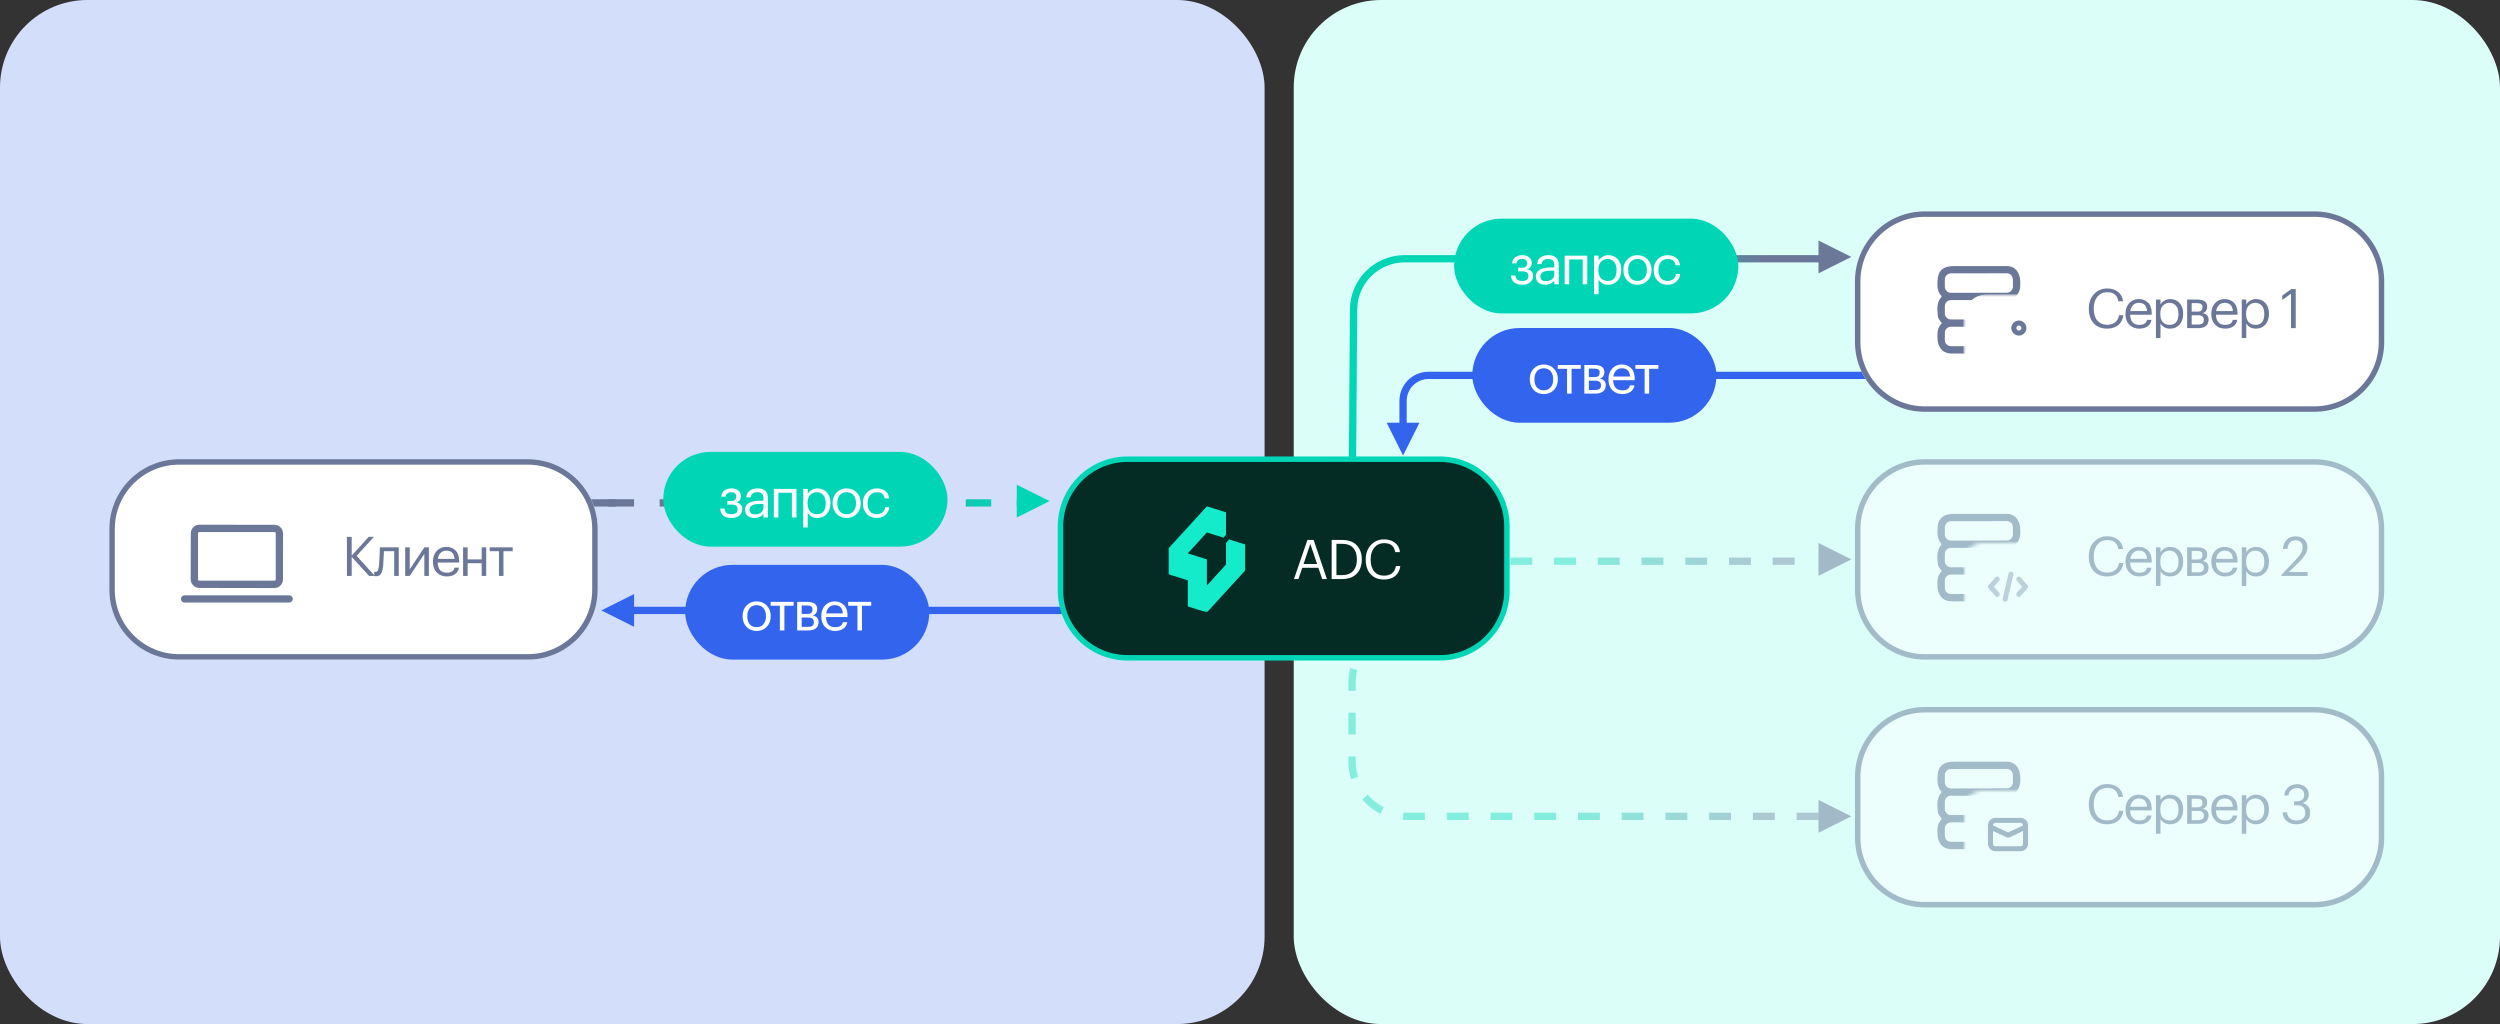 <?xml version="1.0" encoding="UTF-8"?> <svg xmlns="http://www.w3.org/2000/svg" width="686" height="281" viewBox="0 0 686 281" fill="none"><rect x="0" y="0" width="686" height="281" fill="#333333" stroke="none"/><g clip-path="url(#clip0_511_2)"><rect width="347" height="281" rx="24" fill="#D3DEFB"></rect><path d="M288 137.5L279 142L279 133L288 137.5Z" fill="#00D6B6"></path><path d="M153 138L280 138" stroke="url(#paint0_linear_511_2)" stroke-width="2" stroke-dasharray="7 7"></path><path d="M161 138H169" stroke="#6A7798" stroke-width="2"></path><rect x="355" width="331" height="281" rx="24" fill="#DBFEF9"></rect><path d="M144.825 126H49.175C38.585 126 30 134.585 30 145.175V161.825C30 172.415 38.585 181 49.175 181H144.825C155.415 181 164 172.415 164 161.825V145.175C164 134.585 155.415 126 144.825 126Z" fill="white"></path><path d="M499 224H386C377.716 224 371 217.284 371 209V187.319C371 182.419 373.393 177.828 377.409 175.022L403.63 156.704C406.149 154.944 409.148 154 412.221 154H495" stroke="url(#paint1_linear_511_2)" stroke-opacity="0.4" stroke-width="2" stroke-dasharray="6 6"></path><path d="M406.02 139L386.508 140.95C378.225 141.778 371.054 135.239 371.116 126.916L371.427 84.896C371.485 77.205 377.736 71 385.427 71H501" stroke="url(#paint2_linear_511_2)" stroke-width="2"></path><path d="M144.825 126.75H49.175C38.999 126.75 30.75 134.999 30.75 145.175V161.825C30.75 172.001 38.999 180.25 49.175 180.25H144.825C155.001 180.25 163.25 172.001 163.25 161.825V145.175C163.25 134.999 155.001 126.75 144.825 126.75Z" stroke="#6A7798" stroke-width="1.5"></path><mask id="mask0_511_2" style="mask-type:luminance" maskUnits="userSpaceOnUse" x="49" y="138" width="32" height="32"><path d="M81 138H49V170H81V138Z" fill="white"></path></mask><g mask="url(#mask0_511_2)"><path d="M77.646 159.001C77.646 159.312 77.584 159.62 77.465 159.907C77.345 160.194 77.17 160.455 76.95 160.674C76.73 160.894 76.468 161.068 76.181 161.186C75.893 161.305 75.585 161.365 75.274 161.365L54.692 161.329C54.064 161.328 53.462 161.077 53.019 160.632C52.575 160.188 52.327 159.585 52.328 158.957L52.35 146.342C52.351 146.031 52.412 145.724 52.532 145.437C52.651 145.149 52.826 144.889 53.047 144.669C53.267 144.45 53.528 144.276 53.816 144.157C54.103 144.039 54.411 143.978 54.722 143.979L75.305 144.014C75.933 144.016 76.534 144.266 76.978 144.711C77.421 145.156 77.669 145.759 77.668 146.387L77.646 159.001ZM75.657 146.313C75.657 146.23 75.624 146.15 75.566 146.092C75.507 146.033 75.427 146 75.344 146H54.653C54.611 146 54.571 146.008 54.533 146.024C54.495 146.039 54.46 146.062 54.431 146.092C54.402 146.121 54.379 146.155 54.363 146.193C54.347 146.231 54.339 146.272 54.339 146.313V159.024C54.339 159.065 54.347 159.106 54.363 159.144C54.379 159.182 54.402 159.216 54.431 159.245C54.46 159.275 54.495 159.298 54.533 159.313C54.571 159.329 54.611 159.337 54.653 159.337H75.344C75.427 159.337 75.507 159.304 75.566 159.245C75.624 159.187 75.657 159.107 75.657 159.024V146.313Z" fill="#6A7798"></path><path d="M79.363 163.351H50.639C50.099 163.351 49.66 163.789 49.66 164.33V164.355C49.66 164.896 50.099 165.335 50.639 165.335H79.363C79.903 165.335 80.342 164.896 80.342 164.355V164.33C80.342 163.789 79.903 163.351 79.363 163.351Z" fill="#6A7798"></path></g><path d="M95.198 147.317H96.503V152.477L101.168 147.302H102.623L97.853 152.522L102.863 158.042H101.288L96.503 152.807V158.042H95.198V147.317ZM105.157 155.012C105.067 156.092 104.877 156.882 104.587 157.382C104.297 157.872 103.842 158.117 103.222 158.117C103.092 158.117 102.957 158.107 102.817 158.087L102.697 158.042V156.857L102.802 156.887C102.902 156.907 103.007 156.917 103.117 156.917C103.277 156.917 103.407 156.872 103.507 156.782C103.617 156.682 103.702 156.527 103.762 156.317C103.832 156.107 103.882 155.912 103.912 155.732C103.942 155.542 103.977 155.277 104.017 154.937C104.057 154.577 104.117 153.557 104.197 151.877L104.242 150.197H109.417V158.042H108.172V151.247H105.352C105.262 153.407 105.197 154.662 105.157 155.012ZM111.184 158.042V150.197H112.429V156.242L116.434 150.197H117.679V158.042H116.434V151.997L112.429 158.042H111.184ZM122.596 158.177C121.476 158.177 120.561 157.812 119.851 157.082C119.151 156.352 118.801 155.392 118.801 154.202V154.082C118.801 152.902 119.141 151.937 119.821 151.187C120.511 150.437 121.396 150.062 122.476 150.062C123.476 150.062 124.311 150.387 124.981 151.037C125.661 151.677 126.001 152.652 126.001 153.962V154.367H120.091C120.151 156.217 120.991 157.142 122.611 157.142C123.841 157.142 124.536 156.687 124.696 155.777H125.941C125.801 156.557 125.436 157.152 124.846 157.562C124.256 157.972 123.506 158.177 122.596 158.177ZM124.726 153.362C124.616 151.852 123.866 151.097 122.476 151.097C121.846 151.097 121.326 151.297 120.916 151.697C120.506 152.097 120.246 152.652 120.136 153.362H124.726ZM132.172 154.547H128.317V158.042H127.072V150.197H128.317V153.497H132.172V150.197H133.417V158.042H132.172V154.547ZM140.689 151.247H138.154V158.042H136.909V151.247H134.374V150.197H140.689V151.247Z" fill="#6A7798"></path><rect x="182" y="124" width="78" height="26" rx="13" fill="#00D6B6"></rect><path d="M203.315 136.195C203.315 136.585 203.2 136.945 202.97 137.275C202.75 137.595 202.435 137.795 202.025 137.875C202.535 137.965 202.94 138.16 203.24 138.46C203.54 138.76 203.69 139.155 203.69 139.645V139.69C203.69 140.42 203.42 141.01 202.88 141.46C202.35 141.91 201.625 142.135 200.705 142.135C199.755 142.135 199.01 141.915 198.47 141.475C197.94 141.025 197.655 140.395 197.615 139.585H198.83C198.89 140.085 199.06 140.465 199.34 140.725C199.63 140.975 200.085 141.1 200.705 141.1C201.825 141.1 202.385 140.655 202.385 139.765V139.72C202.385 139.28 202.25 138.96 201.98 138.76C201.72 138.56 201.315 138.46 200.765 138.46H199.58V137.47H200.555C201.075 137.47 201.445 137.375 201.665 137.185C201.895 136.995 202.01 136.685 202.01 136.255V136.21C202.01 135.44 201.56 135.055 200.66 135.055C199.79 135.055 199.27 135.465 199.1 136.285H197.9C197.99 135.495 198.29 134.92 198.8 134.56C199.32 134.2 199.965 134.02 200.735 134.02C201.475 134.02 202.09 134.21 202.58 134.59C203.07 134.96 203.315 135.48 203.315 136.15V136.195ZM207.05 142.135C206.28 142.135 205.65 141.945 205.16 141.565C204.68 141.175 204.44 140.595 204.44 139.825C204.44 139.395 204.545 139.02 204.755 138.7C204.975 138.37 205.275 138.115 205.655 137.935C206.035 137.745 206.45 137.61 206.9 137.53C207.35 137.44 207.84 137.395 208.37 137.395H209.495V136.825C209.495 136.195 209.365 135.745 209.105 135.475C208.845 135.195 208.415 135.055 207.815 135.055C206.735 135.055 206.135 135.525 206.015 136.465H204.77C204.85 135.625 205.175 135.01 205.745 134.62C206.325 134.22 207.035 134.02 207.875 134.02C209.785 134.02 210.74 134.955 210.74 136.825V142H209.495V141.01C208.895 141.76 208.08 142.135 207.05 142.135ZM207.17 141.145C207.85 141.145 208.405 140.98 208.835 140.65C209.275 140.31 209.495 139.845 209.495 139.255V138.28H208.415C206.595 138.28 205.685 138.795 205.685 139.825C205.685 140.705 206.18 141.145 207.17 141.145ZM217.296 135.205H213.591V142H212.346V134.155H218.541V142H217.296V135.205ZM220.402 134.155H221.647V135.475C221.877 135.075 222.237 134.735 222.727 134.455C223.217 134.165 223.742 134.02 224.302 134.02C225.352 134.02 226.207 134.375 226.867 135.085C227.537 135.795 227.872 136.755 227.872 137.965V138.085C227.872 139.295 227.542 140.275 226.882 141.025C226.232 141.765 225.372 142.135 224.302 142.135C223.102 142.135 222.217 141.66 221.647 140.71V144.73H220.402V134.155ZM224.182 141.1C224.962 141.1 225.557 140.85 225.967 140.35C226.377 139.84 226.582 139.105 226.582 138.145V138.025C226.582 137.075 226.352 136.345 225.892 135.835C225.442 135.315 224.867 135.055 224.167 135.055C223.407 135.055 222.787 135.31 222.307 135.82C221.837 136.32 221.602 137.055 221.602 138.025V138.145C221.602 139.115 221.832 139.85 222.292 140.35C222.762 140.85 223.392 141.1 224.182 141.1ZM232.326 141.1C233.106 141.1 233.726 140.83 234.186 140.29C234.656 139.75 234.891 139.035 234.891 138.145V138.04C234.891 137.13 234.656 136.405 234.186 135.865C233.726 135.325 233.106 135.055 232.326 135.055C231.536 135.055 230.911 135.325 230.451 135.865C229.991 136.405 229.761 137.125 229.761 138.025V138.145C229.761 139.055 229.986 139.775 230.436 140.305C230.896 140.835 231.526 141.1 232.326 141.1ZM232.311 142.135C231.201 142.135 230.281 141.76 229.551 141.01C228.831 140.25 228.471 139.295 228.471 138.145V138.025C228.471 136.855 228.831 135.895 229.551 135.145C230.281 134.395 231.206 134.02 232.326 134.02C233.446 134.02 234.366 134.395 235.086 135.145C235.816 135.885 236.181 136.84 236.181 138.01V138.13C236.181 139.31 235.816 140.275 235.086 141.025C234.356 141.765 233.431 142.135 232.311 142.135ZM240.614 142.135C239.494 142.135 238.574 141.775 237.854 141.055C237.134 140.325 236.774 139.36 236.774 138.16V138.04C236.774 136.86 237.139 135.895 237.869 135.145C238.609 134.395 239.514 134.02 240.584 134.02C241.484 134.02 242.249 134.245 242.879 134.695C243.509 135.135 243.879 135.825 243.989 136.765H242.759C242.579 135.625 241.854 135.055 240.584 135.055C239.854 135.055 239.249 135.33 238.769 135.88C238.299 136.42 238.064 137.14 238.064 138.04V138.16C238.064 139.1 238.294 139.825 238.754 140.335C239.224 140.845 239.849 141.1 240.629 141.1C241.219 141.1 241.724 140.935 242.144 140.605C242.574 140.265 242.819 139.79 242.879 139.18H244.034C243.954 140.04 243.594 140.75 242.954 141.31C242.324 141.86 241.544 142.135 240.614 142.135Z" fill="white"></path><rect x="399" y="60" width="78" height="26" rx="13" fill="#00D6B6"></rect><path d="M420.315 72.195C420.315 72.585 420.2 72.945 419.97 73.275C419.75 73.595 419.435 73.795 419.025 73.875C419.535 73.965 419.94 74.16 420.24 74.46C420.54 74.76 420.69 75.155 420.69 75.645V75.69C420.69 76.42 420.42 77.01 419.88 77.46C419.35 77.91 418.625 78.135 417.705 78.135C416.755 78.135 416.01 77.915 415.47 77.475C414.94 77.025 414.655 76.395 414.615 75.585H415.83C415.89 76.085 416.06 76.465 416.34 76.725C416.63 76.975 417.085 77.1 417.705 77.1C418.825 77.1 419.385 76.655 419.385 75.765V75.72C419.385 75.28 419.25 74.96 418.98 74.76C418.72 74.56 418.315 74.46 417.765 74.46H416.58V73.47H417.555C418.075 73.47 418.445 73.375 418.665 73.185C418.895 72.995 419.01 72.685 419.01 72.255V72.21C419.01 71.44 418.56 71.055 417.66 71.055C416.79 71.055 416.27 71.465 416.1 72.285H414.9C414.99 71.495 415.29 70.92 415.8 70.56C416.32 70.2 416.965 70.02 417.735 70.02C418.475 70.02 419.09 70.21 419.58 70.59C420.07 70.96 420.315 71.48 420.315 72.15V72.195ZM424.05 78.135C423.28 78.135 422.65 77.945 422.16 77.565C421.68 77.175 421.44 76.595 421.44 75.825C421.44 75.395 421.545 75.02 421.755 74.7C421.975 74.37 422.275 74.115 422.655 73.935C423.035 73.745 423.45 73.61 423.9 73.53C424.35 73.44 424.84 73.395 425.37 73.395H426.495V72.825C426.495 72.195 426.365 71.745 426.105 71.475C425.845 71.195 425.415 71.055 424.815 71.055C423.735 71.055 423.135 71.525 423.015 72.465H421.77C421.85 71.625 422.175 71.01 422.745 70.62C423.325 70.22 424.035 70.02 424.875 70.02C426.785 70.02 427.74 70.955 427.74 72.825V78H426.495V77.01C425.895 77.76 425.08 78.135 424.05 78.135ZM424.17 77.145C424.85 77.145 425.405 76.98 425.835 76.65C426.275 76.31 426.495 75.845 426.495 75.255V74.28H425.415C423.595 74.28 422.685 74.795 422.685 75.825C422.685 76.705 423.18 77.145 424.17 77.145ZM434.296 71.205H430.591V78H429.346V70.155H435.541V78H434.296V71.205ZM437.402 70.155H438.647V71.475C438.877 71.075 439.237 70.735 439.727 70.455C440.217 70.165 440.742 70.02 441.302 70.02C442.352 70.02 443.207 70.375 443.867 71.085C444.537 71.795 444.872 72.755 444.872 73.965V74.085C444.872 75.295 444.542 76.275 443.882 77.025C443.232 77.765 442.372 78.135 441.302 78.135C440.102 78.135 439.217 77.66 438.647 76.71V80.73H437.402V70.155ZM441.182 77.1C441.962 77.1 442.557 76.85 442.967 76.35C443.377 75.84 443.582 75.105 443.582 74.145V74.025C443.582 73.075 443.352 72.345 442.892 71.835C442.442 71.315 441.867 71.055 441.167 71.055C440.407 71.055 439.787 71.31 439.307 71.82C438.837 72.32 438.602 73.055 438.602 74.025V74.145C438.602 75.115 438.832 75.85 439.292 76.35C439.762 76.85 440.392 77.1 441.182 77.1ZM449.326 77.1C450.106 77.1 450.726 76.83 451.186 76.29C451.656 75.75 451.891 75.035 451.891 74.145V74.04C451.891 73.13 451.656 72.405 451.186 71.865C450.726 71.325 450.106 71.055 449.326 71.055C448.536 71.055 447.911 71.325 447.451 71.865C446.991 72.405 446.761 73.125 446.761 74.025V74.145C446.761 75.055 446.986 75.775 447.436 76.305C447.896 76.835 448.526 77.1 449.326 77.1ZM449.311 78.135C448.201 78.135 447.281 77.76 446.551 77.01C445.831 76.25 445.471 75.295 445.471 74.145V74.025C445.471 72.855 445.831 71.895 446.551 71.145C447.281 70.395 448.206 70.02 449.326 70.02C450.446 70.02 451.366 70.395 452.086 71.145C452.816 71.885 453.181 72.84 453.181 74.01V74.13C453.181 75.31 452.816 76.275 452.086 77.025C451.356 77.765 450.431 78.135 449.311 78.135ZM457.614 78.135C456.494 78.135 455.574 77.775 454.854 77.055C454.134 76.325 453.774 75.36 453.774 74.16V74.04C453.774 72.86 454.139 71.895 454.869 71.145C455.609 70.395 456.514 70.02 457.584 70.02C458.484 70.02 459.249 70.245 459.879 70.695C460.509 71.135 460.879 71.825 460.989 72.765H459.759C459.579 71.625 458.854 71.055 457.584 71.055C456.854 71.055 456.249 71.33 455.769 71.88C455.299 72.42 455.064 73.14 455.064 74.04V74.16C455.064 75.1 455.294 75.825 455.754 76.335C456.224 76.845 456.849 77.1 457.629 77.1C458.219 77.1 458.724 76.935 459.144 76.605C459.574 76.265 459.819 75.79 459.879 75.18H461.034C460.954 76.04 460.594 76.75 459.954 77.31C459.324 77.86 458.544 78.135 457.614 78.135Z" fill="white"></path><path d="M508 70.5L499 75L499 66L508 70.5Z" fill="#6B7898"></path><path opacity="0.5" d="M508 153.5L499 158L499 149L508 153.5Z" fill="#6A7798"></path><path opacity="0.5" d="M508 224L499 228.5L499 219.5L508 224Z" fill="#6A7798"></path><g opacity="0.5"><path d="M635.059 126H528.175C517.585 126 509 134.585 509 145.175V161.825C509 172.415 517.585 181 528.175 181H635.059C645.649 181 654.234 172.415 654.234 161.825V145.175C654.234 134.585 645.649 126 635.059 126Z" fill="white"></path><path d="M635.059 126.75H528.175C517.999 126.75 509.75 134.999 509.75 145.175V161.825C509.75 172.001 517.999 180.25 528.175 180.25H635.059C645.235 180.25 653.484 172.001 653.484 161.825V145.175C653.484 134.999 645.235 126.75 635.059 126.75Z" stroke="#6A7798" stroke-width="1.5"></path><path d="M532.718 149.166C531.636 148.046 531.588 146.754 531.642 145.208C531.754 142.075 533.313 141.003 536.302 141.006C541.068 141.009 545.833 141.006 550.599 141C553.025 140.997 554.225 142.792 554.35 145.035C554.436 146.606 554.391 148.021 553.249 149.195C553.161 149.285 553.16 149.375 553.246 149.467C553.841 150.099 554.169 150.661 554.231 151.154C554.481 153.083 554.602 155.125 553.252 156.526C553.167 156.616 553.166 156.706 553.249 156.795C554.327 157.954 554.41 159.122 554.366 160.658C554.276 163.845 552.762 165 549.69 165.003C544.98 165.005 540.27 165.006 535.559 165.006C532.996 165.006 531.764 163.294 531.646 160.92C531.569 159.349 531.61 157.973 532.75 156.805C532.785 156.769 532.805 156.72 532.806 156.67C532.806 156.62 532.787 156.572 532.753 156.536C532.132 155.879 531.795 155.283 531.742 154.747C531.527 152.622 531.428 151 532.73 149.451C532.812 149.353 532.807 149.258 532.718 149.166ZM552.335 144.664C552.335 144.443 552.291 144.224 552.206 144.02C552.121 143.816 551.997 143.63 551.84 143.474C551.683 143.318 551.498 143.195 551.293 143.11C551.089 143.026 550.87 142.983 550.649 142.983L535.34 143.01C534.894 143.011 534.466 143.189 534.151 143.505C533.836 143.821 533.659 144.25 533.66 144.696L533.663 146.667C533.664 146.889 533.708 147.107 533.793 147.311C533.878 147.515 534.002 147.701 534.158 147.857C534.315 148.013 534.501 148.137 534.705 148.221C534.91 148.305 535.129 148.348 535.35 148.348L550.658 148.321C551.105 148.32 551.533 148.142 551.848 147.826C552.163 147.51 552.339 147.081 552.339 146.635L552.335 144.664ZM552.337 152.008C552.337 151.789 552.294 151.572 552.21 151.37C552.126 151.168 552.003 150.984 551.849 150.829C551.694 150.674 551.51 150.551 551.308 150.468C551.105 150.384 550.889 150.341 550.67 150.341H535.329C534.887 150.341 534.463 150.516 534.15 150.829C533.837 151.142 533.662 151.566 533.662 152.008V153.992C533.662 154.434 533.837 154.858 534.15 155.171C534.463 155.484 534.887 155.659 535.329 155.659H550.67C550.889 155.659 551.105 155.616 551.308 155.532C551.51 155.449 551.694 155.326 551.849 155.171C552.003 155.016 552.126 154.832 552.21 154.63C552.294 154.428 552.337 154.211 552.337 153.992V152.008ZM552.339 159.362C552.339 158.916 552.163 158.489 551.849 158.173C551.534 157.858 551.107 157.68 550.662 157.679L535.346 157.652C535.126 157.652 534.907 157.695 534.703 157.779C534.499 157.863 534.314 157.986 534.158 158.142C534.001 158.298 533.877 158.483 533.792 158.687C533.708 158.89 533.664 159.109 533.663 159.329L533.66 161.307C533.659 161.752 533.835 162.18 534.15 162.496C534.464 162.811 534.891 162.989 535.337 162.99L550.652 163.017C550.873 163.017 551.091 162.974 551.295 162.89C551.499 162.806 551.685 162.682 551.841 162.527C551.997 162.371 552.121 162.186 552.206 161.982C552.291 161.779 552.335 161.56 552.335 161.339L552.339 159.362Z" fill="#6A7798"></path><path d="M578.183 158.177C576.633 158.177 575.408 157.687 574.508 156.707C573.618 155.727 573.173 154.407 573.173 152.747V152.627C573.173 151.037 573.648 149.727 574.598 148.697C575.548 147.667 576.753 147.152 578.213 147.152C579.383 147.152 580.368 147.457 581.168 148.067C581.978 148.677 582.443 149.542 582.563 150.662H581.273C581.123 149.832 580.803 149.212 580.313 148.802C579.833 148.392 579.138 148.187 578.228 148.187C577.118 148.187 576.223 148.592 575.543 149.402C574.863 150.202 574.523 151.272 574.523 152.612V152.732C574.523 154.102 574.848 155.177 575.498 155.957C576.158 156.727 577.063 157.112 578.213 157.112C579.103 157.112 579.828 156.892 580.388 156.452C580.958 156.002 581.313 155.347 581.453 154.487H582.668C582.488 155.697 582.003 156.617 581.213 157.247C580.423 157.867 579.413 158.177 578.183 158.177ZM587.025 158.177C585.905 158.177 584.99 157.812 584.28 157.082C583.58 156.352 583.23 155.392 583.23 154.202V154.082C583.23 152.902 583.57 151.937 584.25 151.187C584.94 150.437 585.825 150.062 586.905 150.062C587.905 150.062 588.74 150.387 589.41 151.037C590.09 151.677 590.43 152.652 590.43 153.962V154.367H584.52C584.58 156.217 585.42 157.142 587.04 157.142C588.27 157.142 588.965 156.687 589.125 155.777H590.37C590.23 156.557 589.865 157.152 589.275 157.562C588.685 157.972 587.935 158.177 587.025 158.177ZM589.155 153.362C589.045 151.852 588.295 151.097 586.905 151.097C586.275 151.097 585.755 151.297 585.345 151.697C584.935 152.097 584.675 152.652 584.565 153.362H589.155ZM591.59 150.197H592.835V151.517C593.065 151.117 593.425 150.777 593.915 150.497C594.405 150.207 594.93 150.062 595.49 150.062C596.54 150.062 597.395 150.417 598.055 151.127C598.725 151.837 599.06 152.797 599.06 154.007V154.127C599.06 155.337 598.73 156.317 598.07 157.067C597.42 157.807 596.56 158.177 595.49 158.177C594.29 158.177 593.405 157.702 592.835 156.752V160.772H591.59V150.197ZM595.37 157.142C596.15 157.142 596.745 156.892 597.155 156.392C597.565 155.882 597.77 155.147 597.77 154.187V154.067C597.77 153.117 597.54 152.387 597.08 151.877C596.63 151.357 596.055 151.097 595.355 151.097C594.595 151.097 593.975 151.352 593.495 151.862C593.025 152.362 592.79 153.097 592.79 154.067V154.187C592.79 155.157 593.02 155.892 593.48 156.392C593.95 156.892 594.58 157.142 595.37 157.142ZM600.155 150.197H602.9C604.74 150.197 605.66 150.862 605.66 152.192V152.237C605.66 152.617 605.555 152.967 605.345 153.287C605.135 153.597 604.82 153.807 604.4 153.917C605.49 154.157 606.035 154.747 606.035 155.687V155.732C606.035 156.492 605.785 157.067 605.285 157.457C604.795 157.847 604.11 158.042 603.23 158.042H600.155V150.197ZM601.4 151.187V153.512H602.9C603.42 153.512 603.79 153.417 604.01 153.227C604.24 153.037 604.355 152.727 604.355 152.297V152.252C604.355 151.852 604.235 151.577 603.995 151.427C603.765 151.267 603.395 151.187 602.885 151.187H601.4ZM601.4 154.502V157.052H603.11C603.66 157.052 604.065 156.957 604.325 156.767C604.595 156.567 604.73 156.247 604.73 155.807V155.762C604.73 155.322 604.595 155.002 604.325 154.802C604.065 154.602 603.66 154.502 603.11 154.502H601.4ZM610.571 158.177C609.451 158.177 608.536 157.812 607.826 157.082C607.126 156.352 606.776 155.392 606.776 154.202V154.082C606.776 152.902 607.116 151.937 607.796 151.187C608.486 150.437 609.371 150.062 610.451 150.062C611.451 150.062 612.286 150.387 612.956 151.037C613.636 151.677 613.976 152.652 613.976 153.962V154.367H608.066C608.126 156.217 608.966 157.142 610.586 157.142C611.816 157.142 612.511 156.687 612.671 155.777H613.916C613.776 156.557 613.411 157.152 612.821 157.562C612.231 157.972 611.481 158.177 610.571 158.177ZM612.701 153.362C612.591 151.852 611.841 151.097 610.451 151.097C609.821 151.097 609.301 151.297 608.891 151.697C608.481 152.097 608.221 152.652 608.111 153.362H612.701ZM615.136 150.197H616.381V151.517C616.611 151.117 616.971 150.777 617.461 150.497C617.951 150.207 618.476 150.062 619.036 150.062C620.086 150.062 620.941 150.417 621.601 151.127C622.271 151.837 622.606 152.797 622.606 154.007V154.127C622.606 155.337 622.276 156.317 621.616 157.067C620.966 157.807 620.106 158.177 619.036 158.177C617.836 158.177 616.951 157.702 616.381 156.752V160.772H615.136V150.197ZM618.916 157.142C619.696 157.142 620.291 156.892 620.701 156.392C621.111 155.882 621.316 155.147 621.316 154.187V154.067C621.316 153.117 621.086 152.387 620.626 151.877C620.176 151.357 619.601 151.097 618.901 151.097C618.141 151.097 617.521 151.352 617.041 151.862C616.571 152.362 616.336 153.097 616.336 154.067V154.187C616.336 155.157 616.566 155.892 617.026 156.392C617.496 156.892 618.126 157.142 618.916 157.142ZM626.035 157.742L630.295 153.257C631.325 152.167 631.84 151.132 631.84 150.152C631.84 149.552 631.67 149.082 631.33 148.742C631 148.402 630.53 148.232 629.92 148.232C628.62 148.232 627.865 149.027 627.655 150.617H626.44C626.52 149.557 626.865 148.722 627.475 148.112C628.095 147.492 628.91 147.182 629.92 147.182C630.91 147.182 631.695 147.457 632.275 148.007C632.865 148.547 633.16 149.277 633.16 150.197C633.16 151.377 632.44 152.677 631 154.097L628.045 156.977H633.22V158.042H626.035V157.742Z" fill="#6A7798"></path><mask id="mask1_511_2" style="mask-type:luminance" maskUnits="userSpaceOnUse" x="527" y="137" width="32" height="32"><path d="M559 137H527V169H559V137Z" fill="white"></path></mask><g mask="url(#mask1_511_2)"><mask id="mask2_511_2" style="mask-type:luminance" maskUnits="userSpaceOnUse" x="539" y="149" width="24" height="24"><path d="M558 149H544C541.239 149 539 151.239 539 154V168C539 170.761 541.239 173 544 173H558C560.761 173 563 170.761 563 168V154C563 151.239 560.761 149 558 149Z" fill="white"></path></mask><g mask="url(#mask2_511_2)"><path d="M559.262 166.684C559.263 167.019 559.197 167.351 559.069 167.662C558.941 167.972 558.754 168.254 558.517 168.491C558.28 168.729 557.999 168.917 557.689 169.046C557.38 169.175 557.048 169.242 556.712 169.242L545.321 169.262C544.985 169.263 544.653 169.197 544.343 169.07C544.033 168.942 543.751 168.754 543.513 168.517C543.276 168.281 543.087 167.999 542.958 167.69C542.829 167.38 542.763 167.048 542.762 166.713L542.742 155.321C542.742 154.986 542.807 154.653 542.935 154.343C543.063 154.033 543.25 153.751 543.487 153.514C543.724 153.276 544.005 153.087 544.315 152.958C544.624 152.83 544.957 152.763 545.292 152.762L556.684 152.742C557.019 152.742 557.351 152.807 557.661 152.935C557.971 153.063 558.253 153.251 558.491 153.487C558.728 153.724 558.917 154.005 559.046 154.315C559.175 154.625 559.242 154.957 559.242 155.292L559.262 166.684ZM557.877 155.278C557.877 154.972 557.755 154.678 557.539 154.461C557.322 154.245 557.028 154.123 556.722 154.123H545.282C544.976 154.123 544.682 154.245 544.465 154.461C544.249 154.678 544.127 154.972 544.127 155.278V166.722C544.127 167.029 544.249 167.322 544.465 167.539C544.682 167.756 544.976 167.877 545.282 167.877H556.722C557.028 167.877 557.322 167.756 557.539 167.539C557.755 167.322 557.877 167.029 557.877 166.722V155.278Z" fill="#6A7798"></path><mask id="mask3_511_2" style="mask-type:luminance" maskUnits="userSpaceOnUse" x="536" y="146" width="30" height="30"><path d="M565.742 146.742H536.742V175.742H565.742V146.742Z" fill="white"></path><path d="M559.262 166.684C559.263 167.019 559.197 167.351 559.069 167.662C558.941 167.972 558.754 168.254 558.517 168.491C558.28 168.729 557.999 168.917 557.689 169.046C557.38 169.175 557.048 169.242 556.712 169.242L545.321 169.262C544.985 169.263 544.653 169.197 544.343 169.07C544.033 168.942 543.751 168.754 543.513 168.517C543.276 168.281 543.087 167.999 542.958 167.69C542.829 167.38 542.763 167.048 542.762 166.713L542.742 155.321C542.742 154.986 542.807 154.653 542.935 154.343C543.063 154.033 543.25 153.751 543.487 153.514C543.724 153.276 544.005 153.087 544.315 152.958C544.624 152.83 544.957 152.763 545.292 152.762L556.684 152.742C557.019 152.742 557.351 152.807 557.661 152.935C557.971 153.063 558.253 153.251 558.491 153.487C558.728 153.724 558.917 154.005 559.046 154.315C559.175 154.625 559.242 154.957 559.242 155.292L559.262 166.684ZM557.877 155.278C557.877 154.972 557.755 154.678 557.539 154.461C557.322 154.245 557.028 154.123 556.722 154.123H545.282C544.976 154.123 544.682 154.245 544.465 154.461C544.249 154.678 544.127 154.972 544.127 155.278V166.722C544.127 167.029 544.249 167.322 544.465 167.539C544.682 167.756 544.976 167.877 545.282 167.877H556.722C557.028 167.877 557.322 167.756 557.539 167.539C557.755 167.322 557.877 167.029 557.877 166.722V155.278Z" fill="black"></path></mask><g mask="url(#mask3_511_2)"><path d="M542.742 155.321L548.742 155.311V155.31L542.742 155.321ZM553.262 166.694C553.261 166.242 553.35 165.794 553.522 165.375L564.617 169.948C565.045 168.909 565.264 167.797 565.262 166.673L553.262 166.694ZM553.522 165.375C553.694 164.957 553.948 164.576 554.267 164.256L562.767 172.726C563.56 171.931 564.189 170.987 564.617 169.948L553.522 165.375ZM554.267 164.256C554.586 163.935 554.966 163.681 555.384 163.507L559.995 174.586C561.032 174.154 561.974 173.522 562.767 172.726L554.267 164.256ZM555.384 163.507C555.801 163.333 556.249 163.243 556.702 163.242L556.723 175.242C557.846 175.24 558.958 175.017 559.995 174.586L555.384 163.507ZM556.702 163.242L545.31 163.262L545.331 175.262L556.723 175.242L556.702 163.242ZM545.31 163.262C545.763 163.261 546.211 163.35 546.629 163.522L542.057 174.617C543.095 175.045 544.208 175.264 545.331 175.262L545.31 163.262ZM546.629 163.522C547.048 163.695 547.428 163.948 547.749 164.267L539.278 172.767C540.074 173.56 541.018 174.189 542.057 174.617L546.629 163.522ZM547.749 164.267C548.069 164.587 548.324 164.966 548.497 165.384L537.419 169.995C537.851 171.033 538.482 171.974 539.278 172.767L547.749 164.267ZM548.497 165.384C548.671 165.802 548.761 166.25 548.762 166.702L536.762 166.723C536.764 167.846 536.987 168.958 537.419 169.995L548.497 165.384ZM548.762 166.702L548.742 155.311L536.742 155.331L536.762 166.723L548.762 166.702ZM548.742 155.31C548.743 155.763 548.655 156.211 548.482 156.63L537.388 152.057C536.96 153.095 536.74 154.208 536.742 155.331L548.742 155.31ZM548.482 156.63C548.31 157.048 548.057 157.428 547.737 157.749L539.237 149.278C538.444 150.074 537.816 151.018 537.388 152.057L548.482 156.63ZM547.737 157.749C547.418 158.069 547.038 158.324 546.621 158.498L542.009 147.419C540.972 147.851 540.03 148.483 539.237 149.278L547.737 157.749ZM546.621 158.498C546.203 158.672 545.755 158.762 545.302 158.762L545.281 146.762C544.158 146.764 543.046 146.987 542.009 147.419L546.621 158.498ZM545.302 158.762L556.694 158.742L556.673 146.742L545.281 146.762L545.302 158.762ZM556.694 158.742C556.241 158.743 555.793 158.655 555.375 158.482L559.948 147.388C558.909 146.96 557.796 146.74 556.673 146.742L556.694 158.742ZM555.375 158.482C554.957 158.31 554.576 158.057 554.256 157.737L562.726 149.237C561.93 148.444 560.986 147.816 559.948 147.388L555.375 158.482ZM554.256 157.737C553.935 157.418 553.681 157.039 553.507 156.621L564.585 152.009C564.154 150.972 563.522 150.03 562.726 149.237L554.256 157.737ZM553.507 156.621C553.333 156.203 553.243 155.755 553.242 155.303L565.242 155.282C565.24 154.158 565.017 153.046 564.585 152.009L553.507 156.621ZM553.242 155.303L553.262 166.694L565.262 166.673L565.242 155.282L553.242 155.303ZM563.877 155.278C563.877 153.38 563.123 151.56 561.781 150.219L553.296 158.704C552.388 157.795 551.877 156.563 551.877 155.278H563.877ZM561.781 150.219C560.44 148.877 558.62 148.123 556.722 148.123V160.123C555.437 160.123 554.205 159.613 553.296 158.704L561.781 150.219ZM556.722 148.123H545.282V160.123H556.722V148.123ZM545.282 148.123C543.384 148.123 541.565 148.877 540.223 150.219L548.708 158.704C547.799 159.613 546.567 160.123 545.282 160.123V148.123ZM540.223 150.219C538.881 151.56 538.127 153.38 538.127 155.278H550.127C550.127 156.563 549.617 157.795 548.708 158.704L540.223 150.219ZM538.127 155.278V166.722H550.127V155.278H538.127ZM538.127 166.722C538.127 168.62 538.881 170.44 540.223 171.782L548.708 163.296C549.617 164.205 550.127 165.437 550.127 166.722H538.127ZM540.223 171.782C541.565 173.124 543.384 173.877 545.282 173.877V161.877C546.567 161.877 547.799 162.388 548.708 163.296L540.223 171.782ZM545.282 173.877H556.722V161.877H545.282V173.877ZM556.722 173.877C558.62 173.877 560.44 173.124 561.781 171.782L553.296 163.296C554.205 162.388 555.437 161.877 556.722 161.877V173.877ZM561.781 171.782C563.123 170.44 563.877 168.62 563.877 166.722H551.877C551.877 165.437 552.388 164.205 553.296 163.296L561.781 171.782ZM563.877 166.722V155.278H551.877V166.722H563.877Z" fill="white"></path></g><path d="M551.963 156.893L551.937 156.887C551.575 156.804 551.213 157.03 551.13 157.392L549.539 164.281C549.456 164.644 549.681 165.005 550.044 165.089L550.069 165.095C550.432 165.178 550.793 164.952 550.877 164.59L552.467 157.701C552.551 157.338 552.325 156.977 551.963 156.893Z" fill="#6A7798" fill-opacity="0.655"></path><path d="M547.204 161.11L548.583 162.659C548.643 162.725 548.688 162.804 548.715 162.89C548.742 162.975 548.75 163.065 548.739 163.154C548.728 163.243 548.699 163.329 548.652 163.405C548.605 163.482 548.543 163.548 548.469 163.598L548.313 163.706C548.203 163.78 548.07 163.813 547.939 163.797C547.807 163.78 547.686 163.717 547.598 163.618L545.662 161.444C545.553 161.321 545.492 161.162 545.492 160.998C545.492 160.834 545.553 160.676 545.662 160.553L547.618 158.362C547.663 158.311 547.718 158.27 547.779 158.241C547.84 158.212 547.907 158.195 547.975 158.192C548.043 158.189 548.111 158.199 548.175 158.223C548.239 158.246 548.298 158.283 548.348 158.329L548.478 158.452C548.803 158.757 548.818 159.076 548.522 159.409L547.204 160.89C547.138 160.963 547.138 161.036 547.204 161.11Z" fill="#6A7798" fill-opacity="0.655"></path><path d="M554.796 160.892L553.419 159.337C553.36 159.27 553.315 159.192 553.289 159.107C553.262 159.022 553.254 158.932 553.265 158.844C553.276 158.756 553.305 158.671 553.352 158.595C553.398 158.519 553.46 158.454 553.533 158.404L553.665 158.316C553.781 158.236 553.923 158.202 554.063 158.219C554.203 158.236 554.332 158.303 554.426 158.409L556.314 160.525C556.431 160.656 556.495 160.825 556.495 161C556.495 161.175 556.431 161.345 556.314 161.475L554.4 163.618C554.312 163.717 554.191 163.781 554.059 163.797C553.927 163.813 553.794 163.781 553.685 163.706L553.531 163.601C553.457 163.55 553.395 163.484 553.349 163.407C553.303 163.331 553.273 163.246 553.262 163.157C553.252 163.068 553.26 162.979 553.286 162.893C553.313 162.808 553.357 162.73 553.416 162.663L554.796 161.108C554.86 161.036 554.86 160.964 554.796 160.892Z" fill="#6A7798" fill-opacity="0.655"></path></g></g></g><g opacity="0.5"><path d="M635.059 194H528.175C517.585 194 509 202.585 509 213.175V229.825C509 240.415 517.585 249 528.175 249H635.059C645.649 249 654.234 240.415 654.234 229.825V213.175C654.234 202.585 645.649 194 635.059 194Z" fill="white"></path><path d="M635.059 194.75H528.175C517.999 194.75 509.75 202.999 509.75 213.175V229.825C509.75 240.001 517.999 248.25 528.175 248.25H635.059C645.235 248.25 653.484 240.001 653.484 229.825V213.175C653.484 202.999 645.235 194.75 635.059 194.75Z" stroke="#6A7798" stroke-width="1.5"></path><path d="M578.183 226.177C576.633 226.177 575.408 225.687 574.508 224.707C573.618 223.727 573.173 222.407 573.173 220.747V220.627C573.173 219.037 573.648 217.727 574.598 216.697C575.548 215.667 576.753 215.152 578.213 215.152C579.383 215.152 580.368 215.457 581.168 216.067C581.978 216.677 582.443 217.542 582.563 218.662H581.273C581.123 217.832 580.803 217.212 580.313 216.802C579.833 216.392 579.138 216.187 578.228 216.187C577.118 216.187 576.223 216.592 575.543 217.402C574.863 218.202 574.523 219.272 574.523 220.612V220.732C574.523 222.102 574.848 223.177 575.498 223.957C576.158 224.727 577.063 225.112 578.213 225.112C579.103 225.112 579.828 224.892 580.388 224.452C580.958 224.002 581.313 223.347 581.453 222.487H582.668C582.488 223.697 582.003 224.617 581.213 225.247C580.423 225.867 579.413 226.177 578.183 226.177ZM587.025 226.177C585.905 226.177 584.99 225.812 584.28 225.082C583.58 224.352 583.23 223.392 583.23 222.202V222.082C583.23 220.902 583.57 219.937 584.25 219.187C584.94 218.437 585.825 218.062 586.905 218.062C587.905 218.062 588.74 218.387 589.41 219.037C590.09 219.677 590.43 220.652 590.43 221.962V222.367H584.52C584.58 224.217 585.42 225.142 587.04 225.142C588.27 225.142 588.965 224.687 589.125 223.777H590.37C590.23 224.557 589.865 225.152 589.275 225.562C588.685 225.972 587.935 226.177 587.025 226.177ZM589.155 221.362C589.045 219.852 588.295 219.097 586.905 219.097C586.275 219.097 585.755 219.297 585.345 219.697C584.935 220.097 584.675 220.652 584.565 221.362H589.155ZM591.59 218.197H592.835V219.517C593.065 219.117 593.425 218.777 593.915 218.497C594.405 218.207 594.93 218.062 595.49 218.062C596.54 218.062 597.395 218.417 598.055 219.127C598.725 219.837 599.06 220.797 599.06 222.007V222.127C599.06 223.337 598.73 224.317 598.07 225.067C597.42 225.807 596.56 226.177 595.49 226.177C594.29 226.177 593.405 225.702 592.835 224.752V228.772H591.59V218.197ZM595.37 225.142C596.15 225.142 596.745 224.892 597.155 224.392C597.565 223.882 597.77 223.147 597.77 222.187V222.067C597.77 221.117 597.54 220.387 597.08 219.877C596.63 219.357 596.055 219.097 595.355 219.097C594.595 219.097 593.975 219.352 593.495 219.862C593.025 220.362 592.79 221.097 592.79 222.067V222.187C592.79 223.157 593.02 223.892 593.48 224.392C593.95 224.892 594.58 225.142 595.37 225.142ZM600.155 218.197H602.9C604.74 218.197 605.66 218.862 605.66 220.192V220.237C605.66 220.617 605.555 220.967 605.345 221.287C605.135 221.597 604.82 221.807 604.4 221.917C605.49 222.157 606.035 222.747 606.035 223.687V223.732C606.035 224.492 605.785 225.067 605.285 225.457C604.795 225.847 604.11 226.042 603.23 226.042H600.155V218.197ZM601.4 219.187V221.512H602.9C603.42 221.512 603.79 221.417 604.01 221.227C604.24 221.037 604.355 220.727 604.355 220.297V220.252C604.355 219.852 604.235 219.577 603.995 219.427C603.765 219.267 603.395 219.187 602.885 219.187H601.4ZM601.4 222.502V225.052H603.11C603.66 225.052 604.065 224.957 604.325 224.767C604.595 224.567 604.73 224.247 604.73 223.807V223.762C604.73 223.322 604.595 223.002 604.325 222.802C604.065 222.602 603.66 222.502 603.11 222.502H601.4ZM610.571 226.177C609.451 226.177 608.536 225.812 607.826 225.082C607.126 224.352 606.776 223.392 606.776 222.202V222.082C606.776 220.902 607.116 219.937 607.796 219.187C608.486 218.437 609.371 218.062 610.451 218.062C611.451 218.062 612.286 218.387 612.956 219.037C613.636 219.677 613.976 220.652 613.976 221.962V222.367H608.066C608.126 224.217 608.966 225.142 610.586 225.142C611.816 225.142 612.511 224.687 612.671 223.777H613.916C613.776 224.557 613.411 225.152 612.821 225.562C612.231 225.972 611.481 226.177 610.571 226.177ZM612.701 221.362C612.591 219.852 611.841 219.097 610.451 219.097C609.821 219.097 609.301 219.297 608.891 219.697C608.481 220.097 608.221 220.652 608.111 221.362H612.701ZM615.136 218.197H616.381V219.517C616.611 219.117 616.971 218.777 617.461 218.497C617.951 218.207 618.476 218.062 619.036 218.062C620.086 218.062 620.941 218.417 621.601 219.127C622.271 219.837 622.606 220.797 622.606 222.007V222.127C622.606 223.337 622.276 224.317 621.616 225.067C620.966 225.807 620.106 226.177 619.036 226.177C617.836 226.177 616.951 225.702 616.381 224.752V228.772H615.136V218.197ZM618.916 225.142C619.696 225.142 620.291 224.892 620.701 224.392C621.111 223.882 621.316 223.147 621.316 222.187V222.067C621.316 221.117 621.086 220.387 620.626 219.877C620.176 219.357 619.601 219.097 618.901 219.097C618.141 219.097 617.521 219.352 617.041 219.862C616.571 220.362 616.336 221.097 616.336 222.067V222.187C616.336 223.157 616.566 223.892 617.026 224.392C617.496 224.892 618.126 225.142 618.916 225.142ZM630.1 226.177C628.99 226.177 628.095 225.867 627.415 225.247C626.745 224.627 626.39 223.837 626.35 222.877H627.55C627.61 223.557 627.855 224.102 628.285 224.512C628.715 224.922 629.33 225.127 630.13 225.127C630.95 225.127 631.56 224.947 631.96 224.587C632.37 224.217 632.575 223.707 632.575 223.057C632.575 221.667 631.82 220.972 630.31 220.972H629.5V219.877H630.25C631.59 219.877 632.26 219.267 632.26 218.047C632.26 217.517 632.095 217.087 631.765 216.757C631.435 216.417 630.95 216.247 630.31 216.247C629.65 216.247 629.105 216.432 628.675 216.802C628.255 217.172 628.01 217.662 627.94 218.272H626.8C626.84 217.412 627.185 216.682 627.835 216.082C628.485 215.482 629.31 215.182 630.31 215.182C631.29 215.182 632.07 215.462 632.65 216.022C633.24 216.572 633.535 217.237 633.535 218.017C633.535 219.107 632.97 219.887 631.84 220.357C633.22 220.737 633.91 221.637 633.91 223.057C633.91 224.027 633.555 224.792 632.845 225.352C632.145 225.902 631.23 226.177 630.1 226.177Z" fill="#6A7798"></path><path d="M532.718 217.166C531.636 216.046 531.588 214.754 531.642 213.208C531.754 210.075 533.313 209.003 536.302 209.006C541.068 209.009 545.833 209.006 550.599 209C553.025 208.997 554.225 210.792 554.35 213.035C554.436 214.606 554.391 216.021 553.249 217.195C553.161 217.285 553.16 217.375 553.246 217.467C553.841 218.099 554.169 218.661 554.231 219.154C554.481 221.083 554.602 223.125 553.252 224.526C553.167 224.616 553.166 224.706 553.249 224.795C554.327 225.954 554.41 227.122 554.366 228.658C554.276 231.845 552.762 233 549.69 233.003C544.98 233.005 540.27 233.006 535.559 233.006C532.996 233.006 531.764 231.294 531.646 228.92C531.569 227.349 531.61 225.973 532.75 224.805C532.785 224.769 532.805 224.72 532.806 224.67C532.806 224.62 532.787 224.572 532.753 224.536C532.132 223.879 531.795 223.283 531.742 222.747C531.527 220.622 531.428 219 532.73 217.451C532.812 217.353 532.807 217.258 532.718 217.166ZM552.335 212.664C552.335 212.443 552.291 212.224 552.206 212.02C552.121 211.816 551.997 211.63 551.84 211.474C551.683 211.318 551.498 211.195 551.293 211.11C551.089 211.026 550.87 210.983 550.649 210.983L535.34 211.01C534.894 211.011 534.466 211.189 534.151 211.505C533.836 211.821 533.659 212.25 533.66 212.696L533.663 214.667C533.664 214.889 533.708 215.107 533.793 215.311C533.878 215.515 534.002 215.701 534.158 215.857C534.315 216.013 534.501 216.137 534.705 216.221C534.91 216.305 535.129 216.348 535.35 216.348L550.658 216.321C551.105 216.32 551.533 216.142 551.848 215.826C552.163 215.51 552.339 215.081 552.339 214.635L552.335 212.664ZM552.337 220.008C552.337 219.789 552.294 219.572 552.21 219.37C552.126 219.168 552.003 218.984 551.849 218.829C551.694 218.674 551.51 218.551 551.308 218.468C551.105 218.384 550.889 218.341 550.67 218.341H535.329C534.887 218.341 534.463 218.516 534.15 218.829C533.837 219.142 533.662 219.566 533.662 220.008V221.992C533.662 222.434 533.837 222.858 534.15 223.171C534.463 223.484 534.887 223.659 535.329 223.659H550.67C550.889 223.659 551.105 223.616 551.308 223.532C551.51 223.449 551.694 223.326 551.849 223.171C552.003 223.016 552.126 222.832 552.21 222.63C552.294 222.428 552.337 222.211 552.337 221.992V220.008ZM552.339 227.362C552.339 226.916 552.163 226.489 551.849 226.173C551.534 225.858 551.107 225.68 550.662 225.679L535.346 225.652C535.126 225.652 534.907 225.695 534.703 225.779C534.499 225.863 534.314 225.986 534.158 226.142C534.001 226.298 533.877 226.483 533.792 226.687C533.708 226.89 533.664 227.109 533.663 227.329L533.66 229.307C533.659 229.752 533.835 230.18 534.15 230.496C534.464 230.811 534.891 230.989 535.337 230.99L550.652 231.017C550.873 231.017 551.091 230.974 551.295 230.89C551.499 230.806 551.685 230.682 551.841 230.527C551.997 230.371 552.121 230.186 552.206 229.982C552.291 229.779 552.335 229.56 552.335 229.339L552.339 227.362Z" fill="#6A7798"></path><mask id="mask4_511_2" style="mask-type:luminance" maskUnits="userSpaceOnUse" x="539" y="217" width="24" height="24"><path d="M558 217H544C541.239 217 539 219.239 539 222V236C539 238.761 541.239 241 544 241H558C560.761 241 563 238.761 563 236V222C563 219.239 560.761 217 558 217Z" fill="white"></path></mask><g mask="url(#mask4_511_2)"><path d="M559.262 234.686C559.263 235.363 558.995 236.012 558.518 236.492C558.04 236.971 557.391 237.241 556.715 237.242L545.319 237.262C544.642 237.263 543.992 236.995 543.513 236.518C543.033 236.04 542.763 235.391 542.762 234.715L542.742 223.319C542.741 222.642 543.009 221.992 543.487 221.513C543.964 221.033 544.613 220.763 545.29 220.762L556.686 220.742C557.363 220.741 558.012 221.009 558.492 221.487C558.971 221.964 559.241 222.613 559.242 223.29L559.262 234.686ZM557.877 223.278C557.877 222.971 557.755 222.678 557.539 222.461C557.322 222.244 557.028 222.123 556.722 222.123H545.282C544.976 222.123 544.682 222.244 544.465 222.461C544.249 222.678 544.127 222.971 544.127 223.278V234.722C544.127 235.028 544.249 235.322 544.465 235.539C544.682 235.755 544.976 235.877 545.282 235.877H556.722C557.028 235.877 557.322 235.755 557.539 235.539C557.755 235.322 557.877 235.028 557.877 234.722V223.278Z" fill="#6A7798"></path><mask id="mask5_511_2" style="mask-type:luminance" maskUnits="userSpaceOnUse" x="531" y="209" width="40" height="40"><path d="M570.742 209.742H531.742V248.742H570.742V209.742Z" fill="white"></path><path d="M559.262 234.686C559.263 235.363 558.995 236.012 558.518 236.492C558.04 236.971 557.391 237.241 556.715 237.242L545.319 237.262C544.642 237.263 543.992 236.995 543.513 236.518C543.033 236.04 542.763 235.391 542.762 234.715L542.742 223.319C542.741 222.642 543.009 221.992 543.487 221.513C543.964 221.033 544.613 220.763 545.29 220.762L556.686 220.742C557.363 220.741 558.012 221.009 558.492 221.487C558.971 221.964 559.241 222.613 559.242 223.29L559.262 234.686ZM557.877 223.278C557.877 222.971 557.755 222.678 557.539 222.461C557.322 222.244 557.028 222.123 556.722 222.123H545.282C544.976 222.123 544.682 222.244 544.465 222.461C544.249 222.678 544.127 222.971 544.127 223.278V234.722C544.127 235.028 544.249 235.322 544.465 235.539C544.682 235.755 544.976 235.877 545.282 235.877H556.722C557.028 235.877 557.322 235.755 557.539 235.539C557.755 235.322 557.877 235.028 557.877 234.722V223.278Z" fill="black"></path></mask><g mask="url(#mask5_511_2)"><path d="M548.262 234.705C548.258 232.464 549.144 230.314 550.726 228.727L566.309 244.256C568.847 241.71 570.268 238.261 570.262 234.667L548.262 234.705ZM550.726 228.727C552.308 227.14 554.455 226.246 556.695 226.242L556.734 248.242C560.328 248.236 563.772 246.802 566.309 244.256L550.726 228.727ZM556.695 226.242L545.299 226.262L545.338 248.262L556.734 248.242L556.695 226.242ZM545.299 226.262C547.54 226.258 549.69 227.144 551.277 228.726L535.748 244.309C538.294 246.847 541.743 248.268 545.338 248.262L545.299 226.262ZM551.277 228.726C552.864 230.308 553.758 232.455 553.762 234.695L531.762 234.734C531.768 238.328 533.202 241.772 535.748 244.309L551.277 228.726ZM553.762 234.695L553.742 223.299L531.742 223.338L531.762 234.734L553.762 234.695ZM553.742 223.299C553.746 225.54 552.86 227.69 551.278 229.277L535.695 213.748C533.158 216.294 531.736 219.744 531.742 223.338L553.742 223.299ZM551.278 229.277C549.697 230.864 547.549 231.758 545.309 231.762L545.271 209.762C541.677 209.768 538.232 211.202 535.695 213.748L551.278 229.277ZM545.309 231.762L556.705 231.742L556.667 209.742L545.271 209.762L545.309 231.762ZM556.705 231.742C554.464 231.746 552.314 230.86 550.727 229.278L566.256 213.695C563.71 211.158 560.261 209.736 556.667 209.742L556.705 231.742ZM550.727 229.278C549.14 227.697 548.246 225.549 548.242 223.309L570.242 223.271C570.236 219.677 568.802 216.232 566.256 213.695L550.727 229.278ZM548.242 223.309L548.262 234.705L570.262 234.667L570.242 223.271L548.242 223.309ZM568.877 223.278C568.877 220.054 567.597 216.962 565.317 214.683L549.761 230.239C547.914 228.393 546.877 225.889 546.877 223.278H568.877ZM565.317 214.683C563.037 212.403 559.946 211.123 556.722 211.123V233.123C554.111 233.123 551.607 232.085 549.761 230.239L565.317 214.683ZM556.722 211.123H545.282V233.123H556.722V211.123ZM545.282 211.123C542.058 211.123 538.967 212.403 536.687 214.683L552.244 230.239C550.397 232.085 547.893 233.123 545.282 233.123V211.123ZM536.687 214.683C534.408 216.962 533.127 220.054 533.127 223.278H555.127C555.127 225.889 554.09 228.393 552.244 230.239L536.687 214.683ZM533.127 223.278V234.722H555.127V223.278H533.127ZM533.127 234.722C533.127 237.946 534.408 241.037 536.687 243.317L552.244 227.761C554.09 229.607 555.127 232.111 555.127 234.722H533.127ZM536.687 243.317C538.967 245.597 542.058 246.877 545.282 246.877V224.877C547.893 224.877 550.397 225.914 552.244 227.761L536.687 243.317ZM545.282 246.877H556.722V224.877H545.282V246.877ZM556.722 246.877C559.946 246.877 563.037 245.597 565.317 243.317L549.761 227.761C551.607 225.914 554.111 224.877 556.722 224.877V246.877ZM565.317 243.317C567.597 241.037 568.877 237.946 568.877 234.722H546.877C546.877 232.111 547.914 229.607 549.761 227.761L565.317 243.317ZM568.877 234.722V223.278H546.877V234.722H568.877Z" fill="white"></path></g><path d="M556.5 231.504C556.5 231.775 556.447 232.044 556.343 232.295C556.239 232.546 556.086 232.774 555.894 232.966C555.702 233.158 555.474 233.31 555.223 233.414C554.972 233.518 554.704 233.572 554.432 233.572H547.568C547.02 233.572 546.494 233.354 546.106 232.966C545.718 232.578 545.5 232.052 545.5 231.504V226.496C545.5 225.948 545.718 225.422 546.106 225.034C546.494 224.646 547.02 224.428 547.568 224.428H554.432C554.704 224.428 554.972 224.482 555.223 224.586C555.474 224.69 555.702 224.842 555.894 225.034C556.086 225.226 556.239 225.454 556.343 225.705C556.447 225.956 556.5 226.225 556.5 226.496V231.504ZM546.937 226.518L550.905 228.375C550.937 228.39 550.972 228.398 551.007 228.398C551.042 228.398 551.078 228.39 551.11 228.375L555.028 226.547C555.057 226.534 555.081 226.511 555.097 226.483C555.112 226.455 555.118 226.423 555.114 226.391C555.048 225.924 554.692 225.797 554.245 225.795C552.107 225.789 549.968 225.789 547.83 225.795C547.341 225.795 546.921 225.891 546.888 226.439C546.887 226.477 546.903 226.504 546.937 226.518ZM555.026 228.067L551.343 229.79C551.239 229.839 551.126 229.864 551.011 229.864C550.896 229.864 550.783 229.839 550.679 229.79L546.976 228.063C546.909 228.031 546.875 228.052 546.875 228.127V231.539C546.875 231.716 546.945 231.886 547.071 232.012C547.196 232.137 547.366 232.208 547.544 232.208L554.428 232.21C554.613 232.21 554.79 232.136 554.921 232.006C555.052 231.875 555.125 231.697 555.125 231.512V228.131C555.125 228.059 555.092 228.038 555.026 228.067Z" fill="#6A7798"></path></g></g><path d="M535 103H392C388.134 103 385 106.134 385 110V117" stroke="#3364ED" stroke-width="2"></path><path d="M292 167.5H173.5" stroke="#3364ED" stroke-width="2"></path><path d="M635.059 58H528.175C517.585 58 509 66.585 509 77.175V93.825C509 104.415 517.585 113 528.175 113H635.059C645.649 113 654.234 104.415 654.234 93.825V77.175C654.234 66.585 645.649 58 635.059 58Z" fill="white"></path><path d="M635.059 58.75H528.175C517.999 58.75 509.75 66.999 509.75 77.175V93.825C509.75 104.001 517.999 112.25 528.175 112.25H635.059C645.235 112.25 653.484 104.001 653.484 93.825V77.175C653.484 66.999 645.235 58.75 635.059 58.75Z" stroke="#6A7798" stroke-width="1.5"></path><path d="M578.183 90.177C576.633 90.177 575.408 89.687 574.508 88.707C573.618 87.727 573.173 86.407 573.173 84.747V84.627C573.173 83.037 573.648 81.727 574.598 80.697C575.548 79.667 576.753 79.152 578.213 79.152C579.383 79.152 580.368 79.457 581.168 80.067C581.978 80.677 582.443 81.542 582.563 82.662H581.273C581.123 81.832 580.803 81.212 580.313 80.802C579.833 80.392 579.138 80.187 578.228 80.187C577.118 80.187 576.223 80.592 575.543 81.402C574.863 82.202 574.523 83.272 574.523 84.612V84.732C574.523 86.102 574.848 87.177 575.498 87.957C576.158 88.727 577.063 89.112 578.213 89.112C579.103 89.112 579.828 88.892 580.388 88.452C580.958 88.002 581.313 87.347 581.453 86.487H582.668C582.488 87.697 582.003 88.617 581.213 89.247C580.423 89.867 579.413 90.177 578.183 90.177ZM587.025 90.177C585.905 90.177 584.99 89.812 584.28 89.082C583.58 88.352 583.23 87.392 583.23 86.202V86.082C583.23 84.902 583.57 83.937 584.25 83.187C584.94 82.437 585.825 82.062 586.905 82.062C587.905 82.062 588.74 82.387 589.41 83.037C590.09 83.677 590.43 84.652 590.43 85.962V86.367H584.52C584.58 88.217 585.42 89.142 587.04 89.142C588.27 89.142 588.965 88.687 589.125 87.777H590.37C590.23 88.557 589.865 89.152 589.275 89.562C588.685 89.972 587.935 90.177 587.025 90.177ZM589.155 85.362C589.045 83.852 588.295 83.097 586.905 83.097C586.275 83.097 585.755 83.297 585.345 83.697C584.935 84.097 584.675 84.652 584.565 85.362H589.155ZM591.59 82.197H592.835V83.517C593.065 83.117 593.425 82.777 593.915 82.497C594.405 82.207 594.93 82.062 595.49 82.062C596.54 82.062 597.395 82.417 598.055 83.127C598.725 83.837 599.06 84.797 599.06 86.007V86.127C599.06 87.337 598.73 88.317 598.07 89.067C597.42 89.807 596.56 90.177 595.49 90.177C594.29 90.177 593.405 89.702 592.835 88.752V92.772H591.59V82.197ZM595.37 89.142C596.15 89.142 596.745 88.892 597.155 88.392C597.565 87.882 597.77 87.147 597.77 86.187V86.067C597.77 85.117 597.54 84.387 597.08 83.877C596.63 83.357 596.055 83.097 595.355 83.097C594.595 83.097 593.975 83.352 593.495 83.862C593.025 84.362 592.79 85.097 592.79 86.067V86.187C592.79 87.157 593.02 87.892 593.48 88.392C593.95 88.892 594.58 89.142 595.37 89.142ZM600.155 82.197H602.9C604.74 82.197 605.66 82.862 605.66 84.192V84.237C605.66 84.617 605.555 84.967 605.345 85.287C605.135 85.597 604.82 85.807 604.4 85.917C605.49 86.157 606.035 86.747 606.035 87.687V87.732C606.035 88.492 605.785 89.067 605.285 89.457C604.795 89.847 604.11 90.042 603.23 90.042H600.155V82.197ZM601.4 83.187V85.512H602.9C603.42 85.512 603.79 85.417 604.01 85.227C604.24 85.037 604.355 84.727 604.355 84.297V84.252C604.355 83.852 604.235 83.577 603.995 83.427C603.765 83.267 603.395 83.187 602.885 83.187H601.4ZM601.4 86.502V89.052H603.11C603.66 89.052 604.065 88.957 604.325 88.767C604.595 88.567 604.73 88.247 604.73 87.807V87.762C604.73 87.322 604.595 87.002 604.325 86.802C604.065 86.602 603.66 86.502 603.11 86.502H601.4ZM610.571 90.177C609.451 90.177 608.536 89.812 607.826 89.082C607.126 88.352 606.776 87.392 606.776 86.202V86.082C606.776 84.902 607.116 83.937 607.796 83.187C608.486 82.437 609.371 82.062 610.451 82.062C611.451 82.062 612.286 82.387 612.956 83.037C613.636 83.677 613.976 84.652 613.976 85.962V86.367H608.066C608.126 88.217 608.966 89.142 610.586 89.142C611.816 89.142 612.511 88.687 612.671 87.777H613.916C613.776 88.557 613.411 89.152 612.821 89.562C612.231 89.972 611.481 90.177 610.571 90.177ZM612.701 85.362C612.591 83.852 611.841 83.097 610.451 83.097C609.821 83.097 609.301 83.297 608.891 83.697C608.481 84.097 608.221 84.652 608.111 85.362H612.701ZM615.136 82.197H616.381V83.517C616.611 83.117 616.971 82.777 617.461 82.497C617.951 82.207 618.476 82.062 619.036 82.062C620.086 82.062 620.941 82.417 621.601 83.127C622.271 83.837 622.606 84.797 622.606 86.007V86.127C622.606 87.337 622.276 88.317 621.616 89.067C620.966 89.807 620.106 90.177 619.036 90.177C617.836 90.177 616.951 89.702 616.381 88.752V92.772H615.136V82.197ZM618.916 89.142C619.696 89.142 620.291 88.892 620.701 88.392C621.111 87.882 621.316 87.147 621.316 86.187V86.067C621.316 85.117 621.086 84.387 620.626 83.877C620.176 83.357 619.601 83.097 618.901 83.097C618.141 83.097 617.521 83.352 617.041 83.862C616.571 84.362 616.336 85.097 616.336 86.067V86.187C616.336 87.157 616.566 87.892 617.026 88.392C617.496 88.892 618.126 89.142 618.916 89.142ZM628.645 80.607L626.245 82.332V81.117L628.735 79.317H629.95V90.042H628.645V80.607Z" fill="#6A7798"></path><path d="M532.718 81.166C531.636 80.046 531.588 78.754 531.642 77.208C531.754 74.075 533.313 73.003 536.302 73.006C541.068 73.008 545.833 73.006 550.599 73C553.025 72.997 554.225 74.792 554.35 77.035C554.436 78.606 554.391 80.021 553.249 81.195C553.161 81.285 553.16 81.376 553.246 81.467C553.841 82.099 554.169 82.661 554.231 83.154C554.481 85.083 554.602 87.125 553.252 88.526C553.167 88.616 553.166 88.706 553.249 88.795C554.327 89.954 554.41 91.122 554.366 92.658C554.276 95.845 552.762 97 549.69 97.003C544.98 97.005 540.27 97.006 535.559 97.006C532.996 97.006 531.764 95.294 531.646 92.92C531.569 91.349 531.61 89.973 532.75 88.805C532.785 88.769 532.805 88.72 532.806 88.67C532.806 88.62 532.787 88.572 532.753 88.536C532.132 87.879 531.795 87.283 531.742 86.747C531.527 84.622 531.428 83 532.73 81.451C532.812 81.353 532.807 81.258 532.718 81.166ZM552.335 76.664C552.335 76.443 552.291 76.224 552.206 76.02C552.121 75.816 551.997 75.63 551.84 75.474C551.683 75.318 551.498 75.195 551.293 75.111C551.089 75.026 550.87 74.983 550.649 74.984L535.34 75.01C534.894 75.011 534.466 75.189 534.151 75.505C533.836 75.822 533.659 76.25 533.66 76.696L533.663 78.668C533.664 78.888 533.708 79.107 533.793 79.311C533.878 79.516 534.002 79.701 534.158 79.857C534.315 80.013 534.501 80.136 534.705 80.221C534.91 80.305 535.129 80.348 535.35 80.348L550.658 80.321C551.105 80.32 551.533 80.142 551.848 79.826C552.163 79.51 552.339 79.081 552.339 78.635L552.335 76.664ZM552.337 84.008C552.337 83.789 552.294 83.572 552.21 83.37C552.126 83.168 552.003 82.984 551.849 82.829C551.694 82.674 551.51 82.552 551.308 82.468C551.105 82.384 550.889 82.341 550.67 82.341H535.329C534.887 82.341 534.463 82.516 534.15 82.829C533.837 83.142 533.662 83.566 533.662 84.008V85.992C533.662 86.434 533.837 86.858 534.15 87.171C534.463 87.484 534.887 87.659 535.329 87.659H550.67C550.889 87.659 551.105 87.616 551.308 87.532C551.51 87.448 551.694 87.326 551.849 87.171C552.003 87.016 552.126 86.832 552.21 86.63C552.294 86.428 552.337 86.211 552.337 85.992V84.008ZM552.339 91.362C552.339 90.916 552.163 90.489 551.849 90.173C551.534 89.858 551.107 89.68 550.662 89.679L535.346 89.652C535.126 89.652 534.907 89.695 534.703 89.779C534.499 89.863 534.314 89.987 534.158 90.142C534.001 90.298 533.877 90.483 533.792 90.687C533.708 90.89 533.664 91.109 533.663 91.329L533.66 93.307C533.659 93.752 533.835 94.18 534.15 94.496C534.464 94.811 534.891 94.989 535.337 94.99L550.652 95.017C550.873 95.017 551.091 94.974 551.295 94.89C551.499 94.806 551.685 94.682 551.841 94.527C551.997 94.371 552.121 94.186 552.206 93.982C552.291 93.778 552.335 93.56 552.335 93.34L552.339 91.362Z" fill="#6A7798"></path><mask id="mask6_511_2" style="mask-type:luminance" maskUnits="userSpaceOnUse" x="538" y="80" width="26" height="26"><path d="M564 80H538V106H564V80Z" fill="white"></path></mask><g mask="url(#mask6_511_2)"><path d="M559.258 98.686C559.259 99.363 558.992 100.012 558.514 100.492C558.036 100.971 557.387 101.241 556.711 101.242L545.315 101.262C544.638 101.263 543.988 100.995 543.509 100.518C543.029 100.04 542.759 99.391 542.758 98.715L542.738 87.319C542.737 86.642 543.005 85.992 543.483 85.513C543.96 85.033 544.609 84.763 545.286 84.762L556.682 84.742C557.359 84.741 558.008 85.009 558.488 85.487C558.967 85.964 559.237 86.613 559.238 87.29L559.258 98.686ZM550.303 93.132C551.223 92.791 552.008 93.143 552.692 93.84C554.351 95.531 556.037 97.207 557.75 98.867C557.822 98.938 557.859 98.922 557.86 98.821C557.889 95.066 557.891 91.312 557.864 87.557C557.858 86.763 557.576 86.123 556.718 86.123C552.856 86.121 549.041 86.122 545.272 86.125C544.967 86.125 544.675 86.246 544.46 86.461C544.244 86.677 544.123 86.969 544.123 87.273V98.885C544.123 98.896 544.126 98.907 544.132 98.916C544.138 98.926 544.147 98.933 544.157 98.937C544.167 98.941 544.178 98.942 544.189 98.94C544.2 98.938 544.21 98.933 544.218 98.925C545.808 97.338 547.395 95.751 548.981 94.164C549.554 93.589 549.995 93.245 550.303 93.132ZM551.137 94.395C550.892 94.352 550.681 94.418 550.505 94.593C548.775 96.32 547.05 98.039 545.331 99.75C545.246 99.835 545.264 99.877 545.384 99.877H556.661C556.671 99.877 556.682 99.874 556.69 99.868C556.699 99.862 556.706 99.854 556.71 99.845C556.714 99.835 556.715 99.824 556.713 99.814C556.711 99.804 556.706 99.794 556.698 99.787L551.495 94.582C551.398 94.483 551.273 94.418 551.137 94.395Z" fill="#6A7798"></path><mask id="mask7_511_2" style="mask-type:luminance" maskUnits="userSpaceOnUse" x="538" y="80" width="26" height="26"><path d="M563.738 80.742H538.738V105.742H563.738V80.742Z" fill="white"></path><path d="M559.258 98.686C559.259 99.363 558.992 100.012 558.514 100.492C558.036 100.971 557.387 101.241 556.711 101.242L545.315 101.262C544.638 101.263 543.988 100.995 543.509 100.518C543.029 100.04 542.759 99.391 542.758 98.715L542.738 87.319C542.737 86.642 543.005 85.992 543.483 85.513C543.96 85.033 544.609 84.763 545.286 84.762L556.682 84.742C557.359 84.741 558.008 85.009 558.488 85.487C558.967 85.964 559.237 86.613 559.238 87.29L559.258 98.686ZM550.303 93.132C551.223 92.791 552.008 93.143 552.692 93.84C554.351 95.531 556.037 97.207 557.75 98.867C557.822 98.938 557.859 98.922 557.86 98.821C557.889 95.066 557.891 91.312 557.864 87.557C557.858 86.763 557.576 86.123 556.718 86.123C552.856 86.121 549.041 86.122 545.272 86.125C544.967 86.125 544.675 86.246 544.46 86.461C544.244 86.677 544.123 86.969 544.123 87.273V98.885C544.123 98.896 544.126 98.907 544.132 98.916C544.138 98.926 544.147 98.933 544.157 98.937C544.167 98.941 544.178 98.942 544.189 98.94C544.2 98.938 544.21 98.933 544.218 98.925C545.808 97.338 547.395 95.751 548.981 94.164C549.554 93.589 549.995 93.245 550.303 93.132ZM551.137 94.395C550.892 94.352 550.681 94.418 550.505 94.593C548.775 96.32 547.05 98.039 545.331 99.75C545.246 99.835 545.264 99.877 545.384 99.877H556.661C556.671 99.877 556.682 99.874 556.69 99.868C556.699 99.862 556.706 99.854 556.71 99.845C556.714 99.835 556.715 99.824 556.713 99.814C556.711 99.804 556.706 99.794 556.698 99.787L551.495 94.582C551.398 94.483 551.273 94.418 551.137 94.395Z" fill="black"></path></mask><g mask="url(#mask7_511_2)"><path d="M550.303 93.132L551.68 96.887L551.687 96.885L551.694 96.882L550.303 93.132ZM557.75 98.867L560.549 96.01L560.541 96.002L560.534 95.995L557.75 98.867ZM557.86 98.821L561.86 98.879V98.866V98.852L557.86 98.821ZM557.864 87.557L561.864 87.529V87.524L557.864 87.557ZM556.718 86.123L556.717 90.123H556.718V86.123ZM545.272 86.125V90.125H545.275L545.272 86.125ZM544.123 98.885L548.122 98.99L548.123 98.938V98.885H544.123ZM544.218 98.925L541.392 96.093L541.364 96.121L541.336 96.15L544.218 98.925ZM548.981 94.164L551.811 96.991L551.813 96.989L548.981 94.164ZM551.137 94.395L550.452 98.336L550.463 98.338L550.473 98.339L551.137 94.395ZM550.505 94.593L547.689 91.752L547.679 91.762L550.505 94.593ZM545.331 99.75L542.51 96.914L542.503 96.921L545.331 99.75ZM556.661 99.877L556.671 95.877H556.661V99.877ZM556.698 99.787L553.869 102.615L553.875 102.62L556.698 99.787ZM551.495 94.582L548.646 97.389L548.656 97.399L548.666 97.41L551.495 94.582ZM555.258 98.693C555.257 98.309 555.409 97.94 555.68 97.668L561.347 103.315C562.574 102.084 563.261 100.416 563.258 98.679L555.258 98.693ZM555.68 97.668C555.952 97.396 556.32 97.243 556.704 97.242L556.718 105.242C558.455 105.239 560.121 104.546 561.347 103.315L555.68 97.668ZM556.704 97.242L545.308 97.262L545.322 105.262L556.718 105.242L556.704 97.242ZM545.308 97.262C545.692 97.261 546.06 97.413 546.332 97.684L540.685 103.351C541.916 104.578 543.584 105.265 545.322 105.262L545.308 97.262ZM546.332 97.684C546.604 97.955 546.757 98.323 546.758 98.708L538.758 98.721C538.761 100.459 539.454 102.124 540.685 103.351L546.332 97.684ZM546.758 98.708L546.738 87.311L538.738 87.326L538.758 98.721L546.758 98.708ZM546.738 87.311C546.739 87.695 546.587 88.064 546.316 88.336L540.649 82.689C539.423 83.92 538.735 85.588 538.738 87.326L546.738 87.311ZM546.316 88.336C546.045 88.608 545.677 88.761 545.293 88.762L545.279 80.762C543.541 80.765 541.876 81.458 540.649 82.689L546.316 88.336ZM545.293 88.762L556.689 88.742L556.675 80.742L545.279 80.762L545.293 88.762ZM556.689 88.742C556.305 88.743 555.936 88.591 555.664 88.32L561.311 82.653C560.08 81.427 558.413 80.739 556.675 80.742L556.689 88.742ZM555.664 88.32C555.392 88.049 555.239 87.681 555.238 87.297L563.238 87.283C563.235 85.545 562.542 83.88 561.311 82.653L555.664 88.32ZM555.238 87.297L555.258 98.693L563.258 98.679L563.238 87.283L555.238 87.297ZM551.694 96.882C551.533 96.942 551.311 96.995 551.044 97C550.776 97.005 550.528 96.961 550.319 96.891C549.923 96.759 549.77 96.574 549.837 96.642L555.548 91.039C554.93 90.41 554.042 89.7 552.853 89.303C551.577 88.877 550.213 88.899 548.912 89.382L551.694 96.882ZM549.837 96.642C551.519 98.358 553.229 100.056 554.966 101.74L560.534 95.995C558.845 94.358 557.183 92.706 555.548 91.039L549.837 96.642ZM554.951 101.725C555.097 101.867 555.451 102.199 555.989 102.472C556.492 102.727 557.821 103.251 559.38 102.596C560.928 101.946 561.484 100.644 561.654 100.124C561.839 99.559 561.857 99.082 561.86 98.879L553.86 98.763C553.863 98.611 553.875 98.173 554.05 97.638C554.211 97.147 554.753 95.863 556.282 95.221C557.824 94.573 559.13 95.095 559.605 95.336C560.117 95.595 560.439 95.902 560.549 96.01L554.951 101.725ZM561.86 98.852C561.889 95.078 561.891 91.303 561.864 87.529L553.865 87.585C553.891 91.32 553.889 95.055 553.86 98.79L561.86 98.852ZM561.864 87.524C561.858 86.781 561.739 85.485 560.906 84.274C559.892 82.802 558.299 82.123 556.718 82.123V90.123C556.432 90.123 555.987 90.067 555.492 89.824C554.982 89.573 554.586 89.204 554.316 88.81C554.061 88.441 553.956 88.109 553.911 87.921C553.866 87.733 553.865 87.612 553.865 87.59L561.864 87.524ZM556.72 82.123C552.856 82.121 549.039 82.122 545.268 82.125L545.275 90.125C549.042 90.122 552.856 90.121 556.717 90.123L556.72 82.123ZM545.272 82.125C543.906 82.125 542.597 82.667 541.631 83.633L547.288 89.29C546.753 89.825 546.028 90.125 545.272 90.125V82.125ZM541.631 83.633C540.666 84.598 540.123 85.908 540.123 87.273H548.123C548.123 88.03 547.823 88.755 547.288 89.29L541.631 83.633ZM540.123 87.273V98.885H548.123V87.273H540.123ZM540.125 98.779C540.103 99.597 540.329 100.402 540.773 101.088L547.491 96.744C547.923 97.412 548.143 98.195 548.122 98.99L540.125 98.779ZM540.773 101.088C541.217 101.775 541.858 102.311 542.612 102.627L545.702 95.247C546.435 95.554 547.059 96.076 547.491 96.744L540.773 101.088ZM542.612 102.627C543.366 102.942 544.198 103.023 544.999 102.857L543.379 95.023C544.158 94.862 544.968 94.94 545.702 95.247L542.612 102.627ZM544.999 102.857C545.8 102.692 546.532 102.288 547.099 101.699L541.336 96.15C541.888 95.577 542.6 95.184 543.379 95.023L544.999 102.857ZM547.044 101.756C548.635 100.167 550.224 98.579 551.811 96.991L546.151 91.337C544.567 92.922 542.981 94.508 541.392 96.093L547.044 101.756ZM551.813 96.989C551.917 96.884 552.003 96.802 552.072 96.74C552.141 96.677 552.184 96.642 552.202 96.628C552.223 96.612 552.197 96.634 552.131 96.674C552.096 96.696 552.042 96.727 551.971 96.762C551.9 96.798 551.803 96.842 551.68 96.887L548.926 89.376C548.202 89.642 547.632 90.047 547.281 90.321C546.886 90.629 546.505 90.982 546.149 91.339L551.813 96.989ZM551.821 90.454C550.304 90.19 548.788 90.662 547.689 91.752L553.322 97.433C553.013 97.74 552.569 98.048 551.992 98.229C551.416 98.41 550.877 98.41 550.452 98.336L551.821 90.454ZM547.679 91.762C545.95 93.488 544.227 95.205 542.51 96.914L548.152 102.585C549.873 100.873 551.599 99.153 553.331 97.424L547.679 91.762ZM542.503 96.921C542.36 97.063 542.029 97.41 541.75 97.936C541.501 98.406 540.917 99.763 541.584 101.375C542.252 102.987 543.624 103.534 544.134 103.691C544.703 103.867 545.183 103.877 545.384 103.877V95.877C545.525 95.877 545.957 95.882 546.492 96.047C546.967 96.194 548.318 96.725 548.976 98.316C549.635 99.906 549.055 101.236 548.823 101.675C548.561 102.169 548.259 102.478 548.159 102.578L542.503 96.921ZM545.384 103.877H556.661V95.877H545.384V103.877ZM556.651 103.877C557.454 103.879 558.24 103.642 558.908 103.197L554.473 96.539C555.124 96.106 555.889 95.875 556.671 95.877L556.651 103.877ZM558.908 103.197C559.576 102.752 560.097 102.118 560.405 101.377L553.015 98.312C553.315 97.59 553.822 96.973 554.473 96.539L558.908 103.197ZM560.405 101.377C560.712 100.635 560.793 99.818 560.636 99.031L552.79 100.597C552.637 99.83 552.715 99.035 553.015 98.312L560.405 101.377ZM560.636 99.031C560.478 98.244 560.091 97.521 559.522 96.954L553.875 102.62C553.321 102.068 552.943 101.364 552.79 100.597L560.636 99.031ZM559.527 96.959L554.324 91.754L548.666 97.41L553.869 102.615L559.527 96.959ZM554.344 91.774C553.66 91.08 552.772 90.614 551.801 90.45L550.473 98.339C549.774 98.222 549.136 97.886 548.646 97.389L554.344 91.774Z" fill="white"></path></g><path d="M556.046 90.021C556.046 90.57 555.828 91.096 555.44 91.483C555.053 91.871 554.527 92.089 553.978 92.089C553.43 92.089 552.904 91.871 552.516 91.483C552.128 91.096 551.91 90.57 551.91 90.021C551.91 89.75 551.964 89.481 552.068 89.23C552.172 88.979 552.324 88.751 552.516 88.559C552.904 88.171 553.43 87.953 553.978 87.953C554.25 87.953 554.519 88.007 554.77 88.111C555.02 88.215 555.248 88.367 555.44 88.559C555.632 88.751 555.785 88.979 555.889 89.23C555.993 89.481 556.046 89.75 556.046 90.021ZM554.671 90.021C554.671 89.837 554.598 89.661 554.468 89.531C554.338 89.401 554.162 89.328 553.978 89.328C553.794 89.328 553.618 89.401 553.488 89.531C553.358 89.661 553.285 89.837 553.285 90.021C553.285 90.205 553.358 90.381 553.488 90.511C553.618 90.641 553.794 90.714 553.978 90.714C554.162 90.714 554.338 90.641 554.468 90.511C554.598 90.381 554.671 90.205 554.671 90.021Z" fill="#6A7798"></path></g><path d="M385 125L380.5 116L389.5 116L385 125Z" fill="#3364ED"></path><path d="M165 167.5L174 172L174 163L165 167.5Z" fill="#3364ED"></path><rect x="404" y="90" width="67" height="26" rx="13" fill="#3364ED"></rect><path d="M423.62 107.1C424.4 107.1 425.02 106.83 425.48 106.29C425.95 105.75 426.185 105.035 426.185 104.145V104.04C426.185 103.13 425.95 102.405 425.48 101.865C425.02 101.325 424.4 101.055 423.62 101.055C422.83 101.055 422.205 101.325 421.745 101.865C421.285 102.405 421.055 103.125 421.055 104.025V104.145C421.055 105.055 421.28 105.775 421.73 106.305C422.19 106.835 422.82 107.1 423.62 107.1ZM423.605 108.135C422.495 108.135 421.575 107.76 420.845 107.01C420.125 106.25 419.765 105.295 419.765 104.145V104.025C419.765 102.855 420.125 101.895 420.845 101.145C421.575 100.395 422.5 100.02 423.62 100.02C424.74 100.02 425.66 100.395 426.38 101.145C427.11 101.885 427.475 102.84 427.475 104.01V104.13C427.475 105.31 427.11 106.275 426.38 107.025C425.65 107.765 424.725 108.135 423.605 108.135ZM433.775 101.205H431.24V108H429.995V101.205H427.46V100.155H433.775V101.205ZM434.741 100.155H437.486C439.326 100.155 440.246 100.82 440.246 102.15V102.195C440.246 102.575 440.141 102.925 439.931 103.245C439.721 103.555 439.406 103.765 438.986 103.875C440.076 104.115 440.621 104.705 440.621 105.645V105.69C440.621 106.45 440.371 107.025 439.871 107.415C439.381 107.805 438.696 108 437.816 108H434.741V100.155ZM435.986 101.145V103.47H437.486C438.006 103.47 438.376 103.375 438.596 103.185C438.826 102.995 438.941 102.685 438.941 102.255V102.21C438.941 101.81 438.821 101.535 438.581 101.385C438.351 101.225 437.981 101.145 437.471 101.145H435.986ZM435.986 104.46V107.01H437.696C438.246 107.01 438.651 106.915 438.911 106.725C439.181 106.525 439.316 106.205 439.316 105.765V105.72C439.316 105.28 439.181 104.96 438.911 104.76C438.651 104.56 438.246 104.46 437.696 104.46H435.986ZM445.158 108.135C444.038 108.135 443.123 107.77 442.413 107.04C441.713 106.31 441.363 105.35 441.363 104.16V104.04C441.363 102.86 441.703 101.895 442.383 101.145C443.073 100.395 443.958 100.02 445.038 100.02C446.038 100.02 446.873 100.345 447.543 100.995C448.223 101.635 448.563 102.61 448.563 103.92V104.325H442.653C442.713 106.175 443.553 107.1 445.173 107.1C446.403 107.1 447.098 106.645 447.258 105.735H448.503C448.363 106.515 447.998 107.11 447.408 107.52C446.818 107.93 446.068 108.135 445.158 108.135ZM447.288 103.32C447.178 101.81 446.428 101.055 445.038 101.055C444.408 101.055 443.888 101.255 443.478 101.655C443.068 102.055 442.808 102.61 442.698 103.32H447.288ZM455.065 101.205H452.53V108H451.285V101.205H448.75V100.155H455.065V101.205Z" fill="white"></path><rect x="188" y="155" width="67" height="26" rx="13" fill="#3364ED"></rect><path d="M207.62 172.1C208.4 172.1 209.02 171.83 209.48 171.29C209.95 170.75 210.185 170.035 210.185 169.145V169.04C210.185 168.13 209.95 167.405 209.48 166.865C209.02 166.325 208.4 166.055 207.62 166.055C206.83 166.055 206.205 166.325 205.745 166.865C205.285 167.405 205.055 168.125 205.055 169.025V169.145C205.055 170.055 205.28 170.775 205.73 171.305C206.19 171.835 206.82 172.1 207.62 172.1ZM207.605 173.135C206.495 173.135 205.575 172.76 204.845 172.01C204.125 171.25 203.765 170.295 203.765 169.145V169.025C203.765 167.855 204.125 166.895 204.845 166.145C205.575 165.395 206.5 165.02 207.62 165.02C208.74 165.02 209.66 165.395 210.38 166.145C211.11 166.885 211.475 167.84 211.475 169.01V169.13C211.475 170.31 211.11 171.275 210.38 172.025C209.65 172.765 208.725 173.135 207.605 173.135ZM217.775 166.205H215.24V173H213.995V166.205H211.46V165.155H217.775V166.205ZM218.741 165.155H221.486C223.326 165.155 224.246 165.82 224.246 167.15V167.195C224.246 167.575 224.141 167.925 223.931 168.245C223.721 168.555 223.406 168.765 222.986 168.875C224.076 169.115 224.621 169.705 224.621 170.645V170.69C224.621 171.45 224.371 172.025 223.871 172.415C223.381 172.805 222.696 173 221.816 173H218.741V165.155ZM219.986 166.145V168.47H221.486C222.006 168.47 222.376 168.375 222.596 168.185C222.826 167.995 222.941 167.685 222.941 167.255V167.21C222.941 166.81 222.821 166.535 222.581 166.385C222.351 166.225 221.981 166.145 221.471 166.145H219.986ZM219.986 169.46V172.01H221.696C222.246 172.01 222.651 171.915 222.911 171.725C223.181 171.525 223.316 171.205 223.316 170.765V170.72C223.316 170.28 223.181 169.96 222.911 169.76C222.651 169.56 222.246 169.46 221.696 169.46H219.986ZM229.158 173.135C228.038 173.135 227.123 172.77 226.413 172.04C225.713 171.31 225.363 170.35 225.363 169.16V169.04C225.363 167.86 225.703 166.895 226.383 166.145C227.073 165.395 227.958 165.02 229.038 165.02C230.038 165.02 230.873 165.345 231.543 165.995C232.223 166.635 232.563 167.61 232.563 168.92V169.325H226.653C226.713 171.175 227.553 172.1 229.173 172.1C230.403 172.1 231.098 171.645 231.258 170.735H232.503C232.363 171.515 231.998 172.11 231.408 172.52C230.818 172.93 230.068 173.135 229.158 173.135ZM231.288 168.32C231.178 166.81 230.428 166.055 229.038 166.055C228.408 166.055 227.888 166.255 227.478 166.655C227.068 167.055 226.808 167.61 226.698 168.32H231.288ZM239.065 166.205H236.53V173H235.285V166.205H232.75V165.155H239.065V166.205Z" fill="white"></path><path d="M395.075 126H309.425C299.249 126 291 134.249 291 144.425V162.075C291 172.251 299.249 180.5 309.425 180.5H395.075C405.251 180.5 413.5 172.251 413.5 162.075V144.425C413.5 134.249 405.251 126 395.075 126Z" fill="#042B24" stroke="#00D6B6" stroke-width="1.5"></path><mask id="mask8_511_2" style="mask-type:luminance" maskUnits="userSpaceOnUse" x="316" y="138" width="30" height="30"><path d="M346 138H316V168H346V138Z" fill="white"></path></mask><g mask="url(#mask8_511_2)"><path d="M333.811 162.057C334.499 162.057 335.056 161.5 335.056 160.812C335.056 160.125 334.499 159.567 333.811 159.567C333.124 159.567 332.566 160.125 332.566 160.812C332.566 161.5 333.124 162.057 333.811 162.057Z" fill="white"></path><path fill-rule="evenodd" clip-rule="evenodd" d="M337.112 147.968L341.659 149.396V156.562L336.416 162.306L331.173 168.051L325.93 166.405V159.239L320.688 157.593V150.427L325.93 144.682L331.173 138.938L336.416 140.583V146.776L335.726 147.533L331.173 146.104L325.93 151.848L331.173 153.494V160.66L336.416 154.916V148.983L337.202 148.122L337.112 147.968Z" fill="#13EBCB"></path></g><path d="M358.758 148.165H360.468L364.098 158.89H362.808L361.758 155.8H357.333L356.298 158.89H355.068L358.758 148.165ZM357.693 154.765H361.413L359.553 149.245L357.693 154.765ZM368.187 157.825C369.537 157.825 370.562 157.45 371.262 156.7C371.972 155.94 372.327 154.89 372.327 153.55V153.43C372.327 152.12 371.987 151.09 371.307 150.34C370.637 149.59 369.592 149.215 368.172 149.215H366.717V157.825H368.187ZM365.412 148.165H368.247C370.017 148.165 371.362 148.65 372.282 149.62C373.212 150.59 373.677 151.86 373.677 153.43V153.565C373.677 155.135 373.217 156.415 372.297 157.405C371.377 158.395 370.017 158.89 368.217 158.89H365.412V148.165ZM379.767 159.025C378.217 159.025 376.992 158.535 376.092 157.555C375.202 156.575 374.757 155.255 374.757 153.595V153.475C374.757 151.885 375.232 150.575 376.182 149.545C377.132 148.515 378.337 148 379.797 148C380.967 148 381.952 148.305 382.752 148.915C383.562 149.525 384.027 150.39 384.147 151.51H382.857C382.707 150.68 382.387 150.06 381.897 149.65C381.417 149.24 380.722 149.035 379.812 149.035C378.702 149.035 377.807 149.44 377.127 150.25C376.447 151.05 376.107 152.12 376.107 153.46V153.58C376.107 154.95 376.432 156.025 377.082 156.805C377.742 157.575 378.647 157.96 379.797 157.96C380.687 157.96 381.412 157.74 381.972 157.3C382.542 156.85 382.897 156.195 383.037 155.335H384.252C384.072 156.545 383.587 157.465 382.797 158.095C382.007 158.715 380.997 159.025 379.767 159.025Z" fill="white"></path></g><defs><linearGradient id="paint0_linear_511_2" x1="397.821" y1="137.994" x2="181.178" y2="139.346" gradientUnits="userSpaceOnUse"><stop offset="0.546" stop-color="#00D6B6"></stop><stop offset="1" stop-color="#6A7798"></stop></linearGradient><linearGradient id="paint1_linear_511_2" x1="430.879" y1="137.624" x2="485.365" y2="137.624" gradientUnits="userSpaceOnUse"><stop stop-color="#00D6B6"></stop><stop offset="1" stop-color="#6A7798"></stop></linearGradient><linearGradient id="paint2_linear_511_2" x1="429.342" y1="123.203" x2="483.695" y2="123.203" gradientUnits="userSpaceOnUse"><stop stop-color="#00D6B6"></stop><stop offset="1" stop-color="#6A7798"></stop></linearGradient><clipPath id="clip0_511_2"><rect width="686" height="281" fill="white"></rect></clipPath></defs></svg> 
